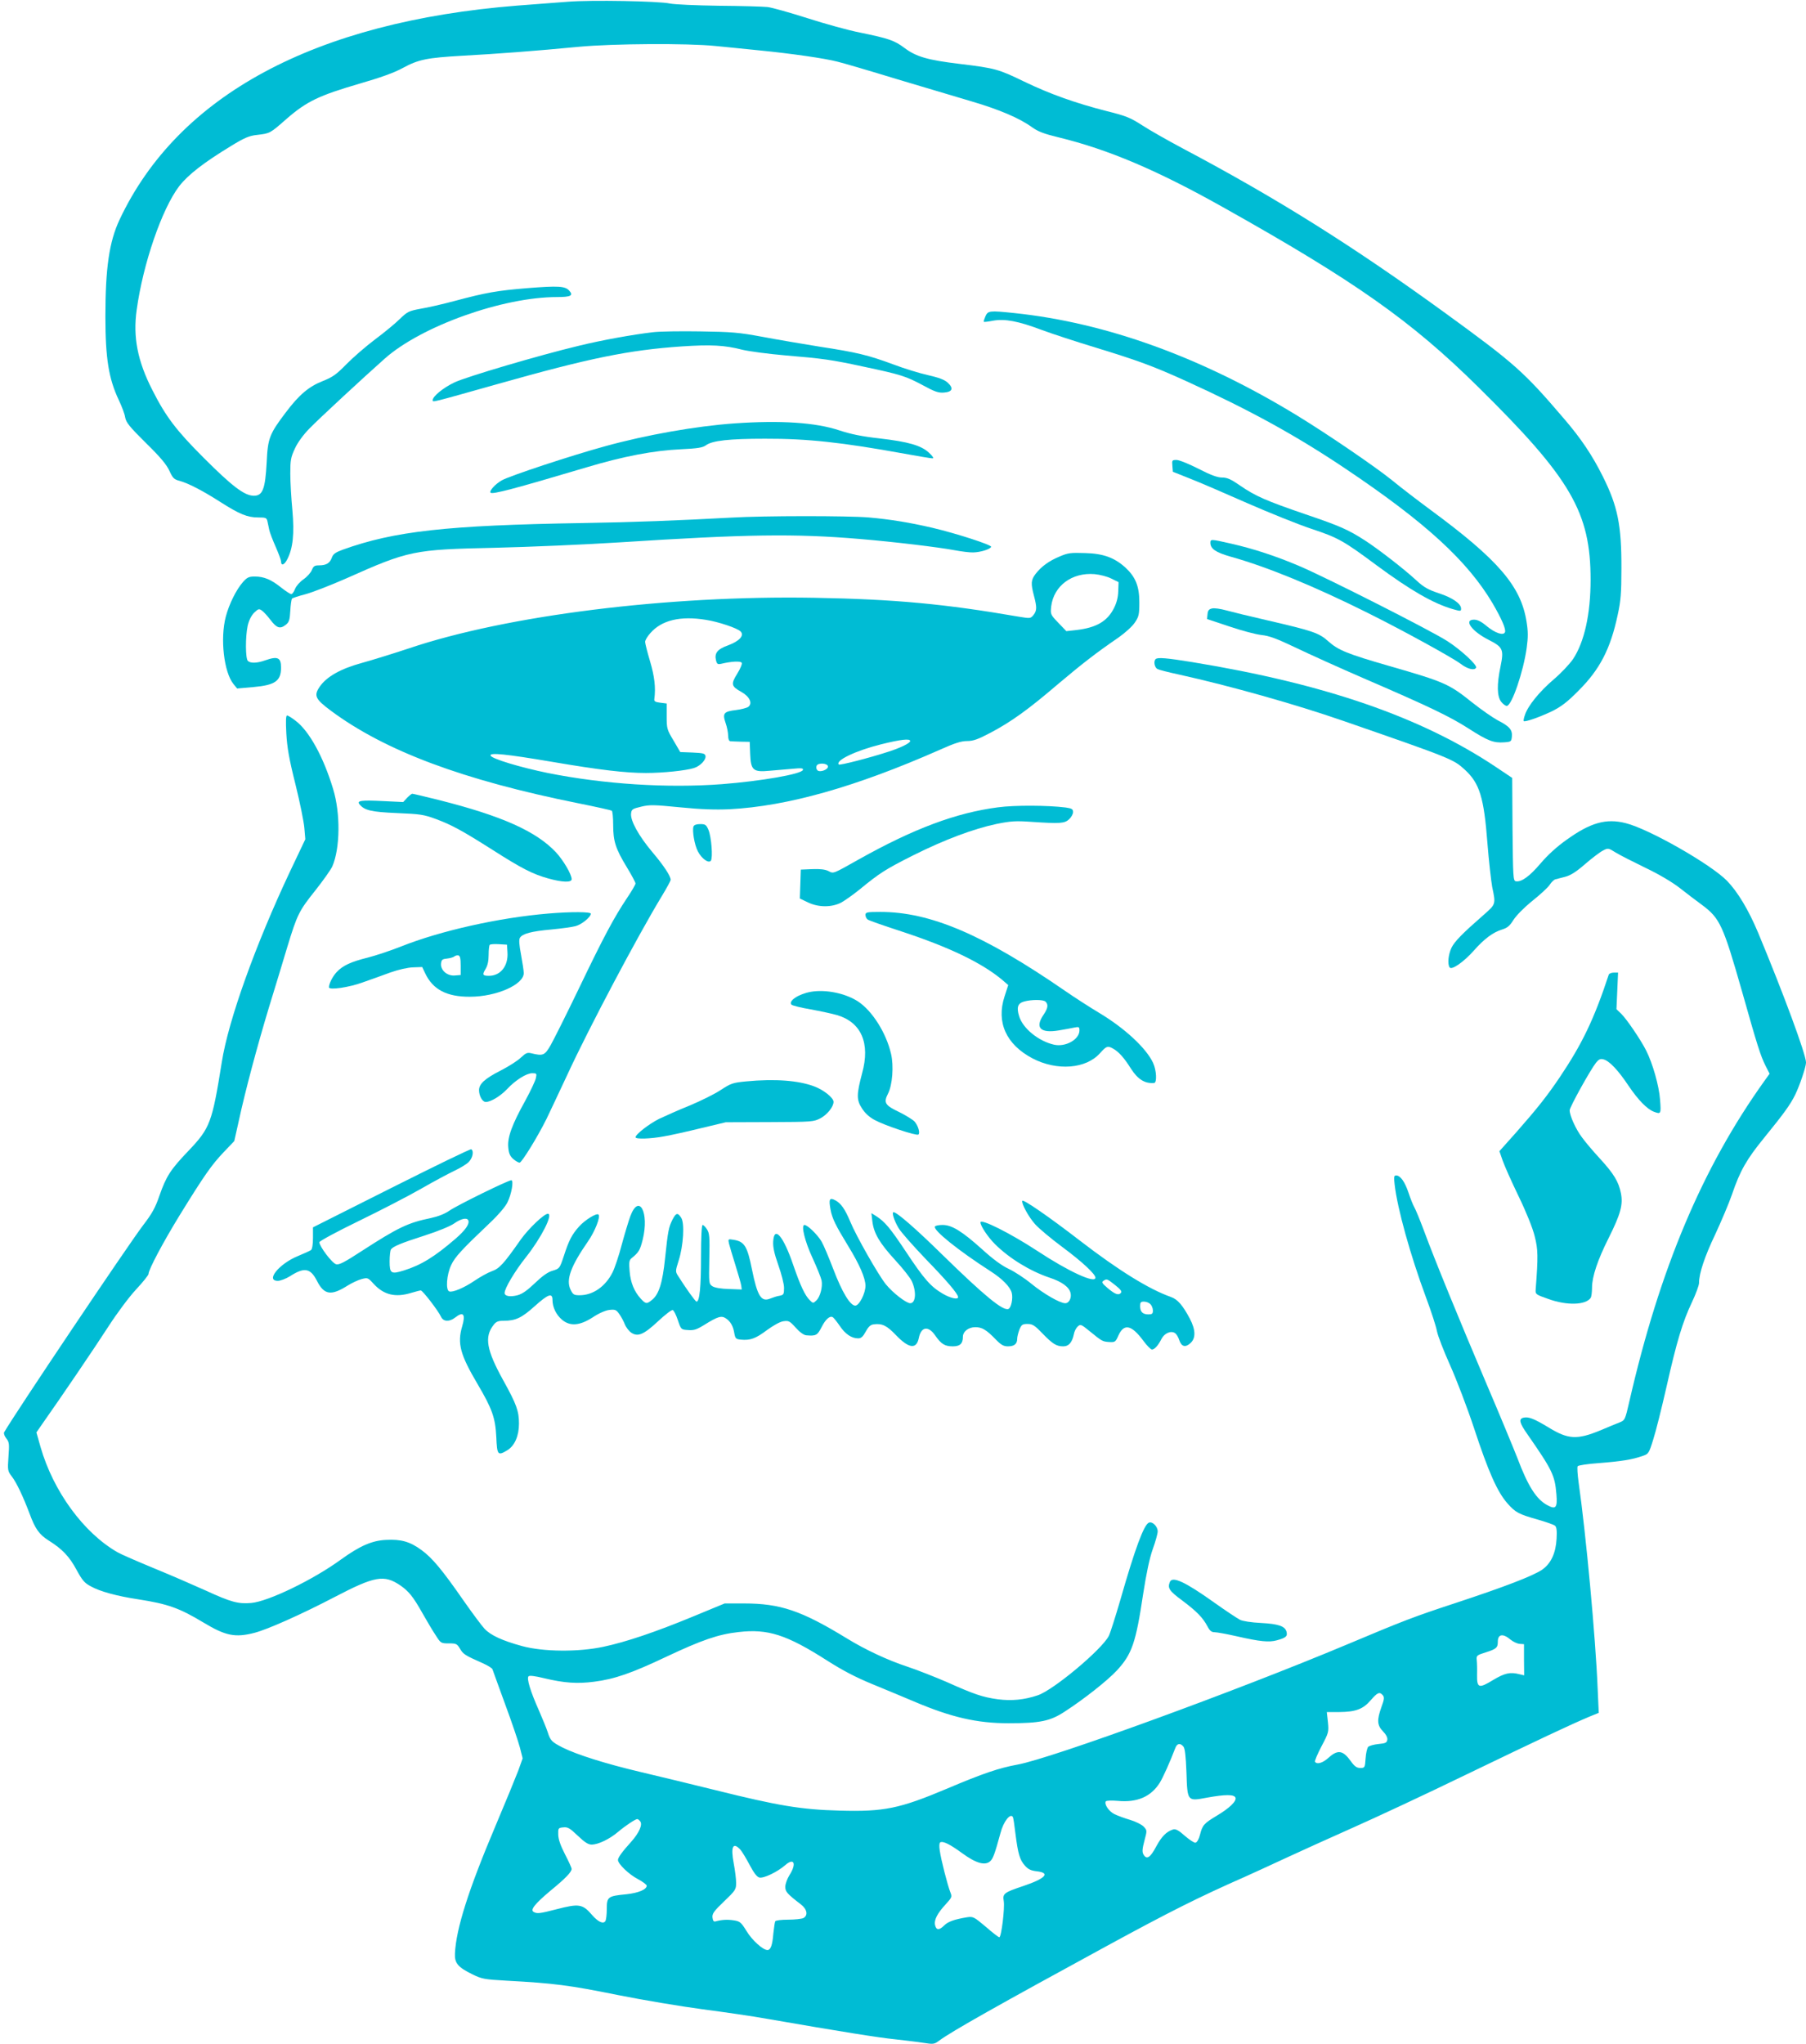 <?xml version="1.0" standalone="no"?>
<!DOCTYPE svg PUBLIC "-//W3C//DTD SVG 20010904//EN"
 "http://www.w3.org/TR/2001/REC-SVG-20010904/DTD/svg10.dtd">
<svg version="1.0" xmlns="http://www.w3.org/2000/svg"
 width="1131pt" height="1280pt" viewBox="0 0 1131 1280"
 preserveAspectRatio="xMidYMid meet">
<g transform="translate(0,1280) scale(0.1,-0.1)"
fill="#00bcd4" stroke="none">
<path d="M3555 12789 c-66 -5 -208 -16 -315 -24 -1269 -101 -2124 -561 -2491
-1340 -65 -138 -89 -303 -89 -607 0 -263 21 -390 84 -523 18 -38 37 -87 40
-109 6 -32 27 -58 130 -160 91 -89 129 -135 147 -174 21 -46 29 -54 64 -63 54
-15 142 -60 253 -131 122 -78 172 -98 238 -98 49 0 54 -2 59 -25 3 -14 8 -37
11 -52 3 -16 21 -63 40 -106 19 -43 34 -84 34 -92 0 -30 20 -24 39 13 36 70
45 160 32 308 -7 73 -13 175 -13 228 0 85 3 102 29 158 18 39 53 86 89 123 62
64 341 322 474 440 229 203 738 385 1078 385 86 0 105 9 77 40 -26 29 -69 31
-261 16 -192 -16 -257 -27 -459 -81 -71 -19 -166 -41 -210 -48 -75 -14 -83
-18 -131 -64 -27 -27 -97 -85 -155 -128 -57 -43 -138 -113 -179 -155 -64 -65
-86 -81 -149 -106 -88 -35 -148 -86 -231 -196 -103 -136 -113 -162 -120 -314
-9 -167 -25 -210 -83 -208 -58 2 -133 59 -312 238 -170 170 -236 256 -320 422
-94 183 -123 334 -99 504 40 290 158 632 266 774 56 72 154 148 325 252 83 51
114 64 161 69 84 10 81 8 188 102 126 109 202 145 455 219 132 38 218 69 269
97 101 55 152 65 375 78 206 11 461 30 730 56 213 20 681 23 855 5 69 -7 195
-19 280 -28 192 -19 404 -49 484 -70 34 -8 201 -57 371 -109 171 -51 382 -114
470 -140 173 -51 298 -104 377 -161 39 -28 76 -42 167 -64 312 -76 618 -206
1031 -438 824 -462 1177 -710 1598 -1126 580 -572 703 -784 703 -1206 0 -215
-39 -390 -110 -497 -22 -32 -77 -90 -122 -128 -89 -76 -160 -164 -179 -221 -7
-19 -10 -37 -8 -39 8 -8 103 26 178 62 58 29 96 58 165 128 134 133 201 263
246 476 19 86 23 136 23 289 1 271 -23 389 -115 574 -67 135 -139 242 -245
365 -252 295 -309 345 -742 660 -581 422 -1055 719 -1642 1030 -96 51 -212
117 -258 147 -73 47 -99 58 -220 88 -196 50 -356 107 -518 185 -161 78 -181
84 -405 111 -200 24 -272 45 -345 100 -63 47 -98 59 -278 96 -72 14 -220 55
-329 90 -110 35 -223 67 -251 70 -28 3 -166 7 -306 8 -142 2 -277 8 -305 14
-68 15 -492 23 -640 11z"/>
<path d="M6171 10819 c-7 -16 -12 -32 -10 -34 2 -2 28 1 58 7 74 13 156 -2
305 -58 67 -25 218 -74 336 -110 265 -81 361 -116 570 -211 396 -180 688 -341
995 -547 501 -336 764 -577 922 -843 57 -98 85 -162 78 -181 -9 -24 -62 -6
-115 38 -33 28 -57 40 -79 40 -67 0 -14 -73 91 -126 90 -46 97 -60 75 -167
-24 -114 -22 -187 4 -221 11 -14 27 -26 35 -26 31 0 104 213 125 364 9 67 9
102 -1 163 -35 223 -177 388 -605 703 -77 57 -183 138 -235 181 -109 88 -404
289 -595 406 -599 366 -1198 583 -1775 643 -154 16 -163 15 -179 -21z"/>
<path d="M4090 10720 c-127 -15 -318 -49 -465 -85 -247 -59 -708 -195 -780
-230 -71 -34 -135 -87 -135 -110 0 -15 -18 -19 405 100 577 163 821 213 1155
236 183 12 267 8 379 -21 42 -10 162 -26 266 -35 239 -20 290 -27 494 -71 231
-49 263 -59 368 -115 77 -42 100 -50 135 -47 53 4 61 27 23 62 -19 18 -56 32
-123 47 -54 12 -151 42 -217 67 -156 58 -230 76 -460 111 -104 17 -266 44
-360 62 -151 28 -194 31 -390 34 -121 2 -254 0 -295 -5z"/>
<path d="M4600 10149 c-241 -17 -553 -72 -810 -143 -212 -58 -603 -187 -648
-214 -41 -23 -80 -67 -70 -77 12 -12 148 24 602 159 231 69 419 105 591 113
105 5 135 10 156 25 39 29 145 41 369 41 267 1 484 -23 875 -94 87 -16 166
-29 175 -29 9 0 2 13 -22 35 -49 46 -130 69 -311 90 -108 12 -177 26 -250 50
-150 50 -369 64 -657 44z"/>
<path d="M7342 9883 l3 -37 108 -43 c59 -23 219 -92 357 -153 137 -60 318
-133 402 -161 166 -55 201 -74 408 -228 214 -158 355 -239 478 -275 49 -14 52
-14 52 3 0 31 -53 68 -138 96 -67 22 -94 37 -140 79 -76 71 -242 199 -324 252
-106 68 -155 90 -373 164 -245 84 -312 113 -408 179 -59 41 -82 51 -114 51
-29 0 -70 15 -148 55 -59 30 -120 55 -137 55 -28 0 -29 -2 -26 -37z"/>
<path d="M4580 9559 c-333 -18 -610 -29 -930 -34 -855 -14 -1182 -51 -1504
-167 -46 -17 -60 -27 -68 -50 -12 -34 -35 -48 -80 -48 -28 0 -35 -5 -45 -29
-6 -16 -29 -42 -52 -58 -23 -16 -46 -42 -53 -60 -7 -18 -17 -33 -24 -33 -6 0
-34 18 -62 40 -63 51 -109 70 -166 70 -38 0 -48 -5 -75 -35 -42 -48 -86 -137
-107 -216 -36 -138 -12 -347 48 -422 l23 -28 102 9 c136 12 173 38 173 122 0
63 -21 73 -100 45 -51 -18 -92 -19 -108 -3 -15 15 -16 149 -1 220 8 34 22 62
40 81 26 25 31 27 49 14 11 -7 36 -35 55 -60 39 -51 60 -57 96 -28 19 15 24
30 27 87 2 38 7 72 11 76 4 4 41 16 83 27 42 11 158 56 258 100 390 174 420
180 925 191 215 5 568 20 785 34 795 51 1094 56 1507 21 214 -18 488 -51 590
-70 43 -8 96 -15 118 -14 45 1 107 20 112 35 4 12 -215 83 -367 119 -142 33
-263 53 -400 65 -130 11 -656 11 -860 -1z"/>
<path d="M7580 9401 c0 -37 34 -60 125 -86 233 -65 528 -187 859 -352 223
-111 534 -282 584 -320 42 -32 85 -43 96 -24 10 15 -95 112 -179 166 -98 64
-767 403 -931 472 -146 62 -284 107 -424 139 -127 29 -130 29 -130 5z"/>
<path d="M6637 9316 c-68 -28 -117 -64 -152 -110 -29 -38 -30 -60 -10 -136 19
-72 19 -93 -3 -121 -18 -22 -21 -22 -88 -11 -469 81 -780 110 -1284 119 -917
16 -1927 -110 -2540 -317 -96 -32 -229 -73 -294 -91 -132 -36 -221 -86 -264
-149 -38 -56 -28 -77 70 -150 339 -252 828 -435 1551 -580 110 -22 203 -43
208 -46 5 -3 9 -43 9 -89 0 -103 15 -149 86 -266 30 -49 54 -95 54 -101 0 -6
-24 -48 -54 -92 -82 -123 -146 -243 -301 -566 -78 -162 -158 -322 -177 -355
-37 -64 -47 -68 -121 -50 -24 6 -34 2 -65 -27 -20 -20 -79 -57 -130 -83 -96
-49 -132 -82 -132 -121 0 -36 21 -74 42 -74 31 0 91 36 133 80 53 57 122 100
158 100 28 0 29 -2 23 -30 -3 -17 -33 -80 -66 -141 -84 -151 -113 -231 -107
-293 3 -38 11 -55 31 -73 15 -13 33 -23 40 -23 13 0 111 158 169 275 19 39 78
165 132 280 132 286 439 866 589 1113 31 51 56 97 56 103 0 24 -44 90 -115
174 -85 101 -138 197 -133 241 3 26 8 30 63 43 53 13 81 12 244 -4 132 -13
220 -16 310 -12 363 19 790 140 1316 372 93 42 135 55 171 55 40 0 69 11 149
53 128 68 233 143 420 303 152 128 239 196 378 291 44 31 88 71 104 95 25 37
28 50 28 127 0 101 -24 159 -88 218 -69 62 -138 87 -252 90 -88 3 -107 1 -158
-21z m323 -139 l45 -22 -2 -57 c-1 -37 -10 -73 -27 -106 -42 -83 -110 -122
-235 -137 l-63 -7 -50 52 c-50 52 -50 54 -45 103 16 129 130 214 272 202 33
-3 80 -15 105 -28z m-2540 -258 c78 -12 198 -52 218 -73 25 -25 -8 -61 -79
-87 -67 -24 -86 -49 -75 -94 6 -24 11 -26 34 -21 63 15 120 18 127 6 4 -6 -8
-36 -28 -68 -41 -66 -38 -79 25 -114 52 -29 73 -72 44 -94 -10 -7 -45 -16 -77
-20 -76 -9 -86 -20 -65 -81 9 -25 16 -62 16 -80 0 -19 5 -33 13 -34 6 -1 37
-2 67 -3 l55 -1 3 -78 c4 -100 19 -113 122 -103 39 3 102 9 141 12 59 6 71 4
67 -7 -8 -26 -262 -70 -507 -89 -343 -26 -741 0 -1091 70 -171 35 -351 89
-358 109 -7 20 94 10 384 -39 299 -51 461 -70 589 -70 108 0 251 15 301 31 39
12 77 52 72 76 -3 15 -15 18 -80 21 l-78 3 -42 72 c-41 68 -43 75 -43 152 l0
80 -40 5 c-33 4 -40 9 -37 25 9 70 1 139 -27 234 -17 57 -31 112 -31 122 0 10
14 34 32 54 71 82 189 110 348 84z m1280 -759 c0 -13 -61 -43 -140 -68 -120
-39 -301 -85 -307 -79 -24 25 107 87 263 126 124 31 184 38 184 21z m-515
-160 c0 -20 -51 -38 -66 -23 -7 7 -9 19 -5 28 8 21 71 17 71 -5z"/>
<path d="M7590 8990 c-19 -4 -26 -13 -28 -36 l-3 -30 138 -46 c76 -26 167 -50
202 -54 50 -5 97 -23 215 -79 83 -40 273 -126 421 -190 410 -177 542 -240 661
-316 121 -78 158 -92 224 -87 43 3 45 5 48 36 4 43 -16 65 -89 102 -30 16
-102 66 -160 112 -145 116 -172 128 -519 228 -264 76 -319 99 -381 154 -59 53
-94 65 -383 132 -105 24 -220 52 -256 62 -36 10 -76 16 -90 12z"/>
<path d="M7237 8673 c-14 -13 -7 -52 11 -62 9 -5 71 -21 137 -35 316 -70 728
-186 1025 -289 684 -237 692 -241 764 -307 92 -85 119 -172 141 -460 9 -113
23 -236 30 -275 23 -107 22 -107 -52 -172 -136 -119 -183 -167 -203 -207 -20
-43 -26 -101 -12 -123 12 -20 89 34 152 105 65 74 121 115 177 132 33 10 48
23 71 60 18 28 66 77 118 119 49 39 98 84 109 101 11 17 27 32 35 34 8 2 36 9
62 16 34 9 69 31 125 80 43 37 93 75 111 84 32 17 34 17 80 -12 26 -16 109
-58 185 -95 84 -40 167 -89 215 -126 42 -33 106 -82 142 -108 111 -83 131
-126 250 -543 96 -340 115 -400 147 -464 l25 -49 -33 -46 c-388 -542 -655
-1176 -845 -2005 -27 -118 -28 -119 -63 -133 -20 -8 -72 -29 -116 -48 -148
-61 -203 -59 -327 17 -91 55 -126 69 -158 61 -30 -8 -25 -32 25 -103 157 -226
172 -257 182 -377 7 -83 -4 -96 -54 -69 -71 36 -124 120 -191 298 -22 56 -109
267 -195 468 -172 405 -322 771 -391 958 -25 67 -52 132 -60 145 -7 12 -23 52
-35 88 -23 69 -51 109 -78 109 -13 0 -15 -9 -9 -58 17 -149 98 -441 196 -705
33 -88 64 -184 69 -213 6 -30 43 -125 82 -212 39 -87 107 -264 151 -397 88
-268 145 -397 208 -468 51 -58 71 -68 191 -102 52 -15 100 -32 107 -38 10 -8
13 -31 10 -82 -5 -90 -35 -155 -91 -194 -58 -39 -235 -107 -541 -208 -259 -85
-322 -109 -676 -258 -700 -294 -1858 -716 -2068 -754 -115 -21 -216 -55 -440
-150 -299 -126 -395 -146 -675 -138 -239 6 -386 31 -772 127 -154 38 -368 90
-475 115 -216 51 -397 108 -487 153 -68 35 -76 43 -93 96 -7 22 -32 83 -55
136 -54 121 -78 201 -65 214 6 6 40 2 97 -12 126 -30 207 -36 314 -22 126 16
234 53 451 156 223 105 326 141 454 155 183 21 299 -16 553 -178 97 -62 179
-105 286 -149 83 -34 198 -82 257 -107 235 -100 395 -137 594 -137 197 0 261
13 352 73 122 79 267 194 326 257 95 103 119 173 165 480 20 129 40 224 60
280 17 47 31 97 31 111 0 31 -33 64 -55 55 -31 -12 -87 -162 -179 -484 -31
-106 -63 -207 -72 -225 -44 -86 -348 -340 -445 -372 -85 -29 -165 -36 -250
-25 -95 13 -148 31 -320 108 -74 32 -186 76 -249 97 -119 39 -261 105 -378
177 -283 173 -415 218 -643 218 l-121 0 -196 -81 c-237 -98 -421 -160 -562
-190 -157 -34 -378 -32 -510 4 -125 34 -198 68 -236 109 -17 18 -75 96 -129
173 -136 196 -198 270 -265 319 -72 53 -128 69 -222 64 -89 -4 -165 -38 -283
-123 -174 -127 -456 -263 -562 -272 -81 -7 -126 5 -285 78 -73 33 -218 96
-323 139 -104 43 -208 88 -230 101 -212 122 -401 381 -481 658 l-26 92 38 55
c113 160 331 481 414 610 53 82 129 184 172 230 43 46 78 90 78 97 0 27 91
198 194 366 154 250 201 317 276 396 l67 70 28 125 c40 186 115 467 190 715
37 121 89 290 114 375 63 207 74 227 176 355 48 61 96 128 106 150 49 112 52
332 5 485 -61 202 -150 363 -235 427 -23 18 -47 33 -53 33 -8 0 -9 -35 -5
-112 5 -88 17 -159 57 -318 28 -113 53 -236 56 -275 l6 -70 -95 -200 c-217
-460 -387 -934 -428 -1195 -61 -381 -73 -413 -209 -556 -112 -117 -139 -159
-181 -279 -26 -76 -46 -113 -103 -187 -99 -131 -799 -1173 -870 -1296 -4 -7 2
-24 13 -38 19 -24 20 -35 14 -115 -6 -85 -5 -90 21 -124 30 -39 70 -124 111
-232 35 -96 61 -132 120 -169 86 -54 130 -101 174 -183 36 -66 50 -83 90 -104
57 -32 164 -61 296 -81 187 -29 259 -55 410 -146 138 -83 198 -95 318 -64 82
21 295 116 502 224 253 132 310 142 412 73 53 -37 80 -70 138 -173 27 -47 63
-109 82 -137 33 -52 34 -53 83 -53 47 0 52 -2 71 -34 20 -34 31 -41 142 -90
31 -14 59 -31 61 -38 2 -7 38 -105 79 -218 42 -113 83 -235 93 -273 l17 -67
-28 -78 c-16 -42 -80 -198 -143 -347 -168 -397 -246 -642 -253 -797 -3 -60 19
-86 109 -130 59 -29 74 -32 215 -40 298 -16 395 -29 692 -89 165 -33 406 -73
535 -90 129 -17 312 -43 405 -60 467 -81 700 -118 800 -128 61 -7 140 -16 177
-22 64 -10 69 -9 100 14 78 58 373 224 1043 589 404 220 582 309 870 436 50
22 164 75 255 117 91 42 280 128 420 190 140 62 462 212 715 335 446 215 647
310 768 361 l59 24 -7 155 c-13 319 -73 965 -119 1287 -7 51 -10 97 -6 102 3
6 64 15 135 20 140 11 207 22 270 44 39 13 41 16 68 103 16 49 53 197 83 329
65 289 102 410 160 532 24 51 44 105 44 120 0 59 35 165 101 303 37 80 85 192
105 250 51 150 92 221 202 356 122 150 163 206 194 269 28 57 68 175 68 202 0
50 -142 434 -300 813 -60 143 -128 256 -195 325 -102 104 -489 325 -635 361
-122 31 -220 3 -369 -104 -61 -43 -119 -96 -164 -149 -68 -80 -120 -118 -155
-111 -16 3 -17 31 -20 325 l-2 322 -103 69 c-467 312 -1070 520 -1900 656
-160 26 -218 31 -230 19z m2222 -6139 c17 -14 43 -26 58 -27 l27 -2 0 -98 1
-97 -30 7 c-58 15 -92 7 -164 -36 -90 -55 -102 -51 -101 31 1 35 0 77 -2 93
-3 29 0 31 57 49 66 21 75 29 75 67 0 47 32 53 79 13z m-799 -349 c10 -12 9
-26 -9 -74 -29 -81 -27 -114 10 -152 19 -19 29 -39 27 -52 -3 -19 -11 -23 -55
-27 -29 -3 -58 -11 -65 -18 -6 -6 -14 -39 -16 -72 -4 -58 -5 -60 -33 -60 -22
0 -36 9 -60 43 -49 68 -81 73 -138 22 -37 -34 -74 -45 -86 -26 -3 5 16 49 41
97 45 85 46 90 40 151 l-7 63 78 0 c103 1 149 18 197 74 42 49 56 55 76 31z
m-1249 -321 c10 -12 15 -60 19 -160 6 -185 5 -183 128 -160 116 21 171 21 179
0 8 -22 -38 -66 -117 -113 -80 -48 -90 -59 -105 -119 -7 -28 -19 -48 -28 -50
-8 -2 -38 18 -67 43 -39 35 -57 44 -73 40 -42 -13 -72 -43 -107 -108 -37 -70
-60 -84 -80 -47 -8 15 -6 36 7 85 17 64 17 64 -5 88 -13 13 -51 32 -85 42 -34
10 -78 26 -98 36 -35 17 -65 62 -54 80 4 5 36 6 74 3 122 -12 210 26 265 115
19 31 63 128 96 215 11 30 31 34 51 10z m-1068 -441 c3 -5 10 -51 16 -103 16
-127 27 -165 59 -201 21 -24 39 -32 75 -36 87 -10 55 -45 -84 -92 -123 -41
-131 -48 -123 -95 7 -44 -15 -226 -28 -226 -5 0 -43 29 -85 66 -74 62 -79 65
-118 59 -78 -13 -118 -27 -142 -51 -31 -31 -49 -31 -57 1 -8 32 13 74 67 132
39 43 40 46 28 76 -16 40 -58 202 -66 261 -4 26 -3 46 3 50 17 10 60 -11 138
-68 86 -63 143 -79 175 -50 18 16 29 47 64 175 19 74 62 128 78 102z m-2334
-27 c17 -20 -7 -73 -56 -128 -57 -63 -83 -99 -83 -114 0 -25 69 -91 125 -120
30 -16 55 -35 55 -41 0 -24 -52 -46 -129 -54 -114 -11 -121 -16 -121 -92 0
-34 -4 -68 -9 -76 -13 -20 -45 -5 -82 37 -61 71 -82 74 -225 37 -104 -27 -122
-29 -143 -16 -21 13 9 51 107 133 94 77 131 116 132 136 0 6 -19 48 -42 92
-28 55 -41 92 -42 122 -1 41 0 43 32 46 27 3 41 -5 90 -52 44 -42 66 -56 88
-56 41 1 111 34 165 80 45 38 108 80 120 80 4 0 12 -6 18 -14z m628 -178 c11
-13 37 -56 58 -96 26 -49 45 -74 60 -78 27 -7 114 35 163 78 55 48 72 9 26
-63 -14 -22 -26 -55 -26 -72 -1 -31 11 -45 96 -110 41 -31 48 -70 17 -87 -11
-5 -53 -10 -95 -10 -41 0 -77 -4 -81 -10 -3 -5 -8 -40 -12 -77 -6 -74 -17
-103 -37 -103 -28 0 -96 61 -131 119 -34 55 -41 61 -81 67 -40 6 -74 4 -114
-7 -10 -3 -16 5 -18 24 -3 24 8 40 72 101 72 69 76 75 76 117 0 24 -7 79 -15
121 -20 106 -5 137 42 86z"/>
<path d="M2549 7804 l-24 -26 -126 6 c-137 7 -167 3 -147 -21 31 -37 72 -47
233 -54 145 -6 168 -9 244 -37 102 -38 167 -74 358 -195 180 -115 249 -150
345 -177 89 -25 148 -27 148 -5 0 30 -52 118 -98 168 -124 132 -339 228 -731
327 -88 22 -164 40 -169 40 -5 0 -19 -12 -33 -26z"/>
<path d="M6250 7745 c-262 -34 -527 -133 -870 -325 -167 -94 -159 -91 -192
-74 -20 10 -51 14 -101 12 l-72 -3 -3 -91 -3 -90 52 -25 c66 -31 146 -31 206
-1 22 12 76 50 118 84 123 101 160 125 335 213 194 97 375 165 521 196 90 18
120 20 219 13 179 -12 207 -10 235 16 14 13 25 33 25 45 0 19 -7 23 -47 29
-111 14 -321 15 -423 1z"/>
<path d="M4343 7625 c-9 -25 6 -115 27 -155 24 -47 68 -78 82 -59 13 20 3 148
-15 192 -14 33 -20 37 -52 37 -23 0 -38 -5 -42 -15z"/>
<path d="M3435 7080 c-311 -26 -677 -108 -925 -207 -63 -25 -156 -56 -207 -69
-105 -26 -157 -50 -195 -91 -25 -27 -48 -72 -48 -95 0 -19 126 -1 215 32 47
16 123 44 170 61 51 18 109 31 142 32 l57 2 19 -40 c48 -101 135 -147 280
-146 166 0 337 76 337 148 0 14 -8 66 -17 115 -12 64 -14 94 -7 106 16 26 73
41 197 52 62 6 130 15 151 21 39 10 96 57 96 78 0 12 -121 13 -265 1z m-257
-242 c6 -86 -43 -148 -116 -148 -40 0 -43 7 -21 43 13 22 19 50 19 88 0 31 3
59 7 63 4 4 30 6 58 4 l50 -3 3 -47z m-293 -83 l0 -60 -37 -3 c-48 -4 -91 34
-86 76 3 23 8 27 38 30 19 2 39 8 45 13 5 5 16 8 25 7 11 -3 15 -18 15 -63z"/>
<path d="M5420 7071 c0 -10 6 -23 13 -28 6 -6 102 -39 212 -75 298 -98 503
-196 632 -304 l37 -32 -23 -71 c-53 -162 10 -301 175 -388 153 -80 336 -66
423 33 39 43 47 47 78 30 37 -19 72 -58 116 -128 43 -67 87 -94 145 -89 18 2
15 79 -7 126 -42 91 -176 216 -336 312 -60 36 -158 99 -217 140 -508 350 -842
493 -1154 493 -85 0 -94 -2 -94 -19z m1128 -543 c18 -18 15 -41 -13 -82 -55
-81 -20 -117 95 -98 36 6 80 14 98 18 29 6 32 4 32 -18 0 -57 -88 -106 -160
-89 -97 22 -196 103 -218 179 -17 55 -8 80 31 91 47 13 121 13 135 -1z"/>
<path d="M10075 6698 c-92 -279 -166 -433 -307 -643 -79 -117 -139 -193 -270
-342 l-108 -121 20 -58 c11 -32 56 -133 100 -224 48 -99 89 -201 101 -251 21
-83 22 -125 6 -334 -2 -29 1 -31 78 -58 118 -43 236 -39 267 7 4 6 8 35 8 64
0 68 35 173 104 310 75 150 91 209 77 280 -14 72 -44 122 -132 218 -40 43 -90
102 -111 131 -39 51 -78 137 -78 171 0 20 130 254 165 298 17 21 27 26 46 21
37 -9 92 -67 158 -166 61 -90 115 -145 158 -162 45 -17 46 -14 39 75 -6 86
-46 227 -87 308 -33 66 -124 200 -157 231 l-29 28 5 115 5 114 -27 0 c-15 0
-28 -6 -31 -12z"/>
<path d="M5079 6590 c-77 -13 -145 -58 -122 -81 5 -5 59 -19 119 -29 60 -11
135 -27 166 -36 152 -45 209 -176 157 -364 -35 -132 -36 -167 -1 -220 19 -30
46 -55 80 -73 60 -33 260 -100 273 -91 13 8 -1 56 -24 82 -12 12 -54 38 -94
58 -91 43 -101 59 -72 116 28 54 37 174 19 250 -30 130 -117 268 -206 327 -78
51 -201 77 -295 61z"/>
<path d="M4674 6029 c-84 -8 -96 -12 -159 -53 -37 -25 -124 -68 -193 -97 -70
-28 -157 -67 -195 -85 -65 -33 -147 -97 -147 -115 0 -13 95 -10 180 6 41 7
145 30 230 51 l155 37 275 1 c267 1 276 2 318 24 43 23 82 72 82 103 0 25 -62
75 -122 97 -99 37 -245 48 -424 31z"/>
<path d="M2451 5362 l-491 -247 0 -66 c0 -41 -5 -70 -12 -76 -7 -5 -44 -22
-83 -38 -117 -48 -204 -155 -125 -155 16 0 50 13 76 29 90 58 128 51 169 -29
45 -89 89 -95 193 -29 26 16 64 34 86 40 38 10 40 10 76 -30 64 -69 136 -87
236 -56 27 8 54 15 59 15 12 0 110 -128 127 -165 14 -31 52 -33 88 -5 52 41
67 22 44 -56 -31 -106 -12 -176 96 -359 92 -156 112 -212 118 -332 5 -115 9
-120 70 -83 45 28 72 89 72 166 0 79 -15 121 -100 274 -103 187 -118 269 -59
344 16 21 29 26 62 26 76 0 114 18 195 91 86 77 112 86 112 39 0 -45 23 -92
59 -123 51 -43 111 -38 192 14 39 26 80 44 105 47 36 4 43 1 61 -24 12 -16 28
-46 36 -66 8 -20 27 -44 41 -53 41 -27 78 -11 167 72 44 41 85 73 92 70 7 -2
21 -30 32 -63 20 -59 20 -59 64 -62 36 -3 54 3 101 32 85 53 108 60 136 41 29
-19 46 -49 53 -95 6 -31 10 -35 40 -38 59 -6 94 7 163 59 40 29 82 53 103 56
34 5 40 2 78 -40 26 -29 51 -47 67 -48 60 -5 69 0 95 51 25 50 53 74 71 62 6
-4 25 -28 43 -54 34 -51 74 -78 115 -78 19 0 30 10 48 43 18 32 30 43 52 45
51 6 80 -8 137 -68 81 -84 128 -90 143 -18 14 71 59 79 102 17 38 -55 61 -69
111 -69 45 0 63 17 63 59 0 34 35 61 78 61 42 0 69 -16 128 -77 33 -34 49 -43
76 -43 40 0 58 15 58 47 0 13 7 39 14 58 13 31 19 35 51 35 31 0 44 -8 93 -59
65 -67 88 -81 131 -81 34 0 55 24 66 76 3 18 14 39 24 48 17 16 22 14 71 -26
82 -67 84 -68 126 -71 37 -2 40 0 58 41 35 77 82 67 156 -33 22 -30 47 -55 54
-55 16 0 39 25 60 67 18 35 59 53 84 36 9 -5 21 -25 27 -44 14 -42 39 -48 71
-18 33 31 32 82 -5 153 -45 84 -76 120 -118 135 -138 49 -326 165 -569 352
-193 149 -358 263 -362 250 -6 -17 39 -100 80 -146 22 -25 99 -90 172 -144
124 -92 206 -169 206 -191 0 -39 -169 39 -363 167 -171 112 -357 205 -357 179
0 -22 47 -92 90 -135 90 -90 221 -170 343 -211 76 -25 122 -58 131 -95 8 -32
-9 -65 -33 -65 -33 0 -135 59 -211 121 -41 34 -105 76 -141 93 -45 21 -100 61
-170 125 -125 112 -188 151 -246 151 -23 0 -45 -4 -48 -10 -13 -22 148 -151
347 -279 75 -48 124 -98 134 -136 9 -35 -4 -95 -21 -101 -34 -13 -149 81 -415
341 -167 164 -284 265 -304 265 -13 0 3 -52 31 -99 14 -25 91 -111 169 -193
135 -139 204 -220 204 -240 0 -17 -47 -7 -95 21 -76 44 -118 92 -230 261 -102
153 -133 190 -189 226 l-29 18 6 -51 c9 -75 45 -136 142 -242 48 -52 96 -112
106 -135 29 -65 24 -136 -11 -136 -25 0 -109 65 -152 118 -46 56 -187 304
-223 392 -34 81 -59 116 -95 135 -35 18 -41 7 -29 -58 10 -56 32 -100 112
-231 71 -116 106 -198 107 -246 0 -48 -39 -125 -64 -125 -32 0 -83 85 -137
227 -28 73 -61 152 -74 174 -25 43 -88 104 -107 104 -23 0 2 -103 51 -208 27
-59 52 -121 56 -139 8 -40 -9 -105 -34 -127 -18 -17 -20 -17 -40 3 -30 30 -58
89 -103 219 -62 183 -120 250 -126 149 -2 -35 6 -74 32 -148 20 -56 36 -119
36 -143 0 -40 -3 -44 -27 -49 -16 -2 -42 -11 -60 -18 -56 -23 -80 15 -114 183
-29 145 -47 174 -114 185 -36 6 -36 5 -30 -23 4 -16 22 -76 40 -134 18 -58 35
-116 37 -130 l3 -24 -80 3 c-49 1 -89 8 -103 17 -23 15 -23 18 -20 172 3 137
1 161 -15 185 -9 15 -22 27 -27 27 -6 0 -10 -77 -10 -202 0 -186 -9 -278 -28
-278 -7 0 -65 81 -115 160 -18 28 -18 31 3 97 30 94 38 234 16 268 -22 34 -32
32 -55 -12 -24 -49 -28 -70 -46 -241 -16 -155 -39 -228 -83 -262 -32 -26 -38
-25 -69 8 -41 45 -64 100 -70 171 -5 56 -3 70 11 82 47 38 54 51 71 118 42
171 -24 291 -78 145 -10 -27 -34 -106 -53 -176 -18 -70 -45 -149 -58 -175 -45
-89 -123 -143 -206 -143 -36 0 -42 4 -57 35 -30 62 1 146 109 302 44 63 80
155 66 168 -11 12 -84 -33 -121 -74 -45 -50 -64 -86 -96 -185 -26 -78 -27 -79
-69 -92 -30 -8 -64 -32 -111 -77 -48 -46 -80 -69 -110 -77 -46 -12 -81 -6 -81
14 0 29 64 137 135 226 95 120 171 270 136 270 -24 0 -119 -91 -169 -160 -108
-154 -134 -183 -183 -200 -25 -9 -73 -36 -107 -59 -66 -45 -138 -75 -159 -67
-23 9 -16 105 12 164 24 52 66 97 246 268 50 47 95 100 107 126 26 52 40 138
24 138 -20 0 -338 -156 -387 -190 -30 -21 -72 -37 -118 -47 -142 -29 -204 -59
-430 -205 -109 -71 -143 -89 -162 -84 -25 6 -105 112 -105 138 0 7 111 67 247
133 136 66 312 157 392 203 80 46 174 96 208 112 34 16 74 40 88 54 25 25 34
69 16 80 -5 3 -230 -106 -500 -242z m482 -204 c8 -23 -20 -62 -80 -114 -131
-113 -215 -165 -324 -199 -80 -25 -89 -19 -89 57 0 35 4 68 8 74 12 19 62 40
212 88 84 27 162 59 185 76 43 30 80 38 88 18z m4050 -404 c35 -28 44 -40 37
-49 -15 -18 -38 -9 -85 31 -33 28 -37 36 -25 44 21 14 22 14 73 -26z m221
-120 c9 -8 16 -26 16 -40 0 -20 -5 -24 -28 -24 -36 0 -52 16 -52 52 0 23 4 28
24 28 14 0 32 -7 40 -16z"/>
<path d="M7326 2894 c-15 -38 -4 -55 77 -115 92 -69 128 -106 158 -161 15 -29
26 -38 45 -38 14 0 75 -11 137 -25 148 -34 204 -39 252 -26 58 16 69 25 62 53
-9 36 -50 50 -162 56 -59 3 -112 11 -130 20 -16 8 -88 56 -160 107 -185 132
-264 168 -279 129z"/>
</g>
</svg>
